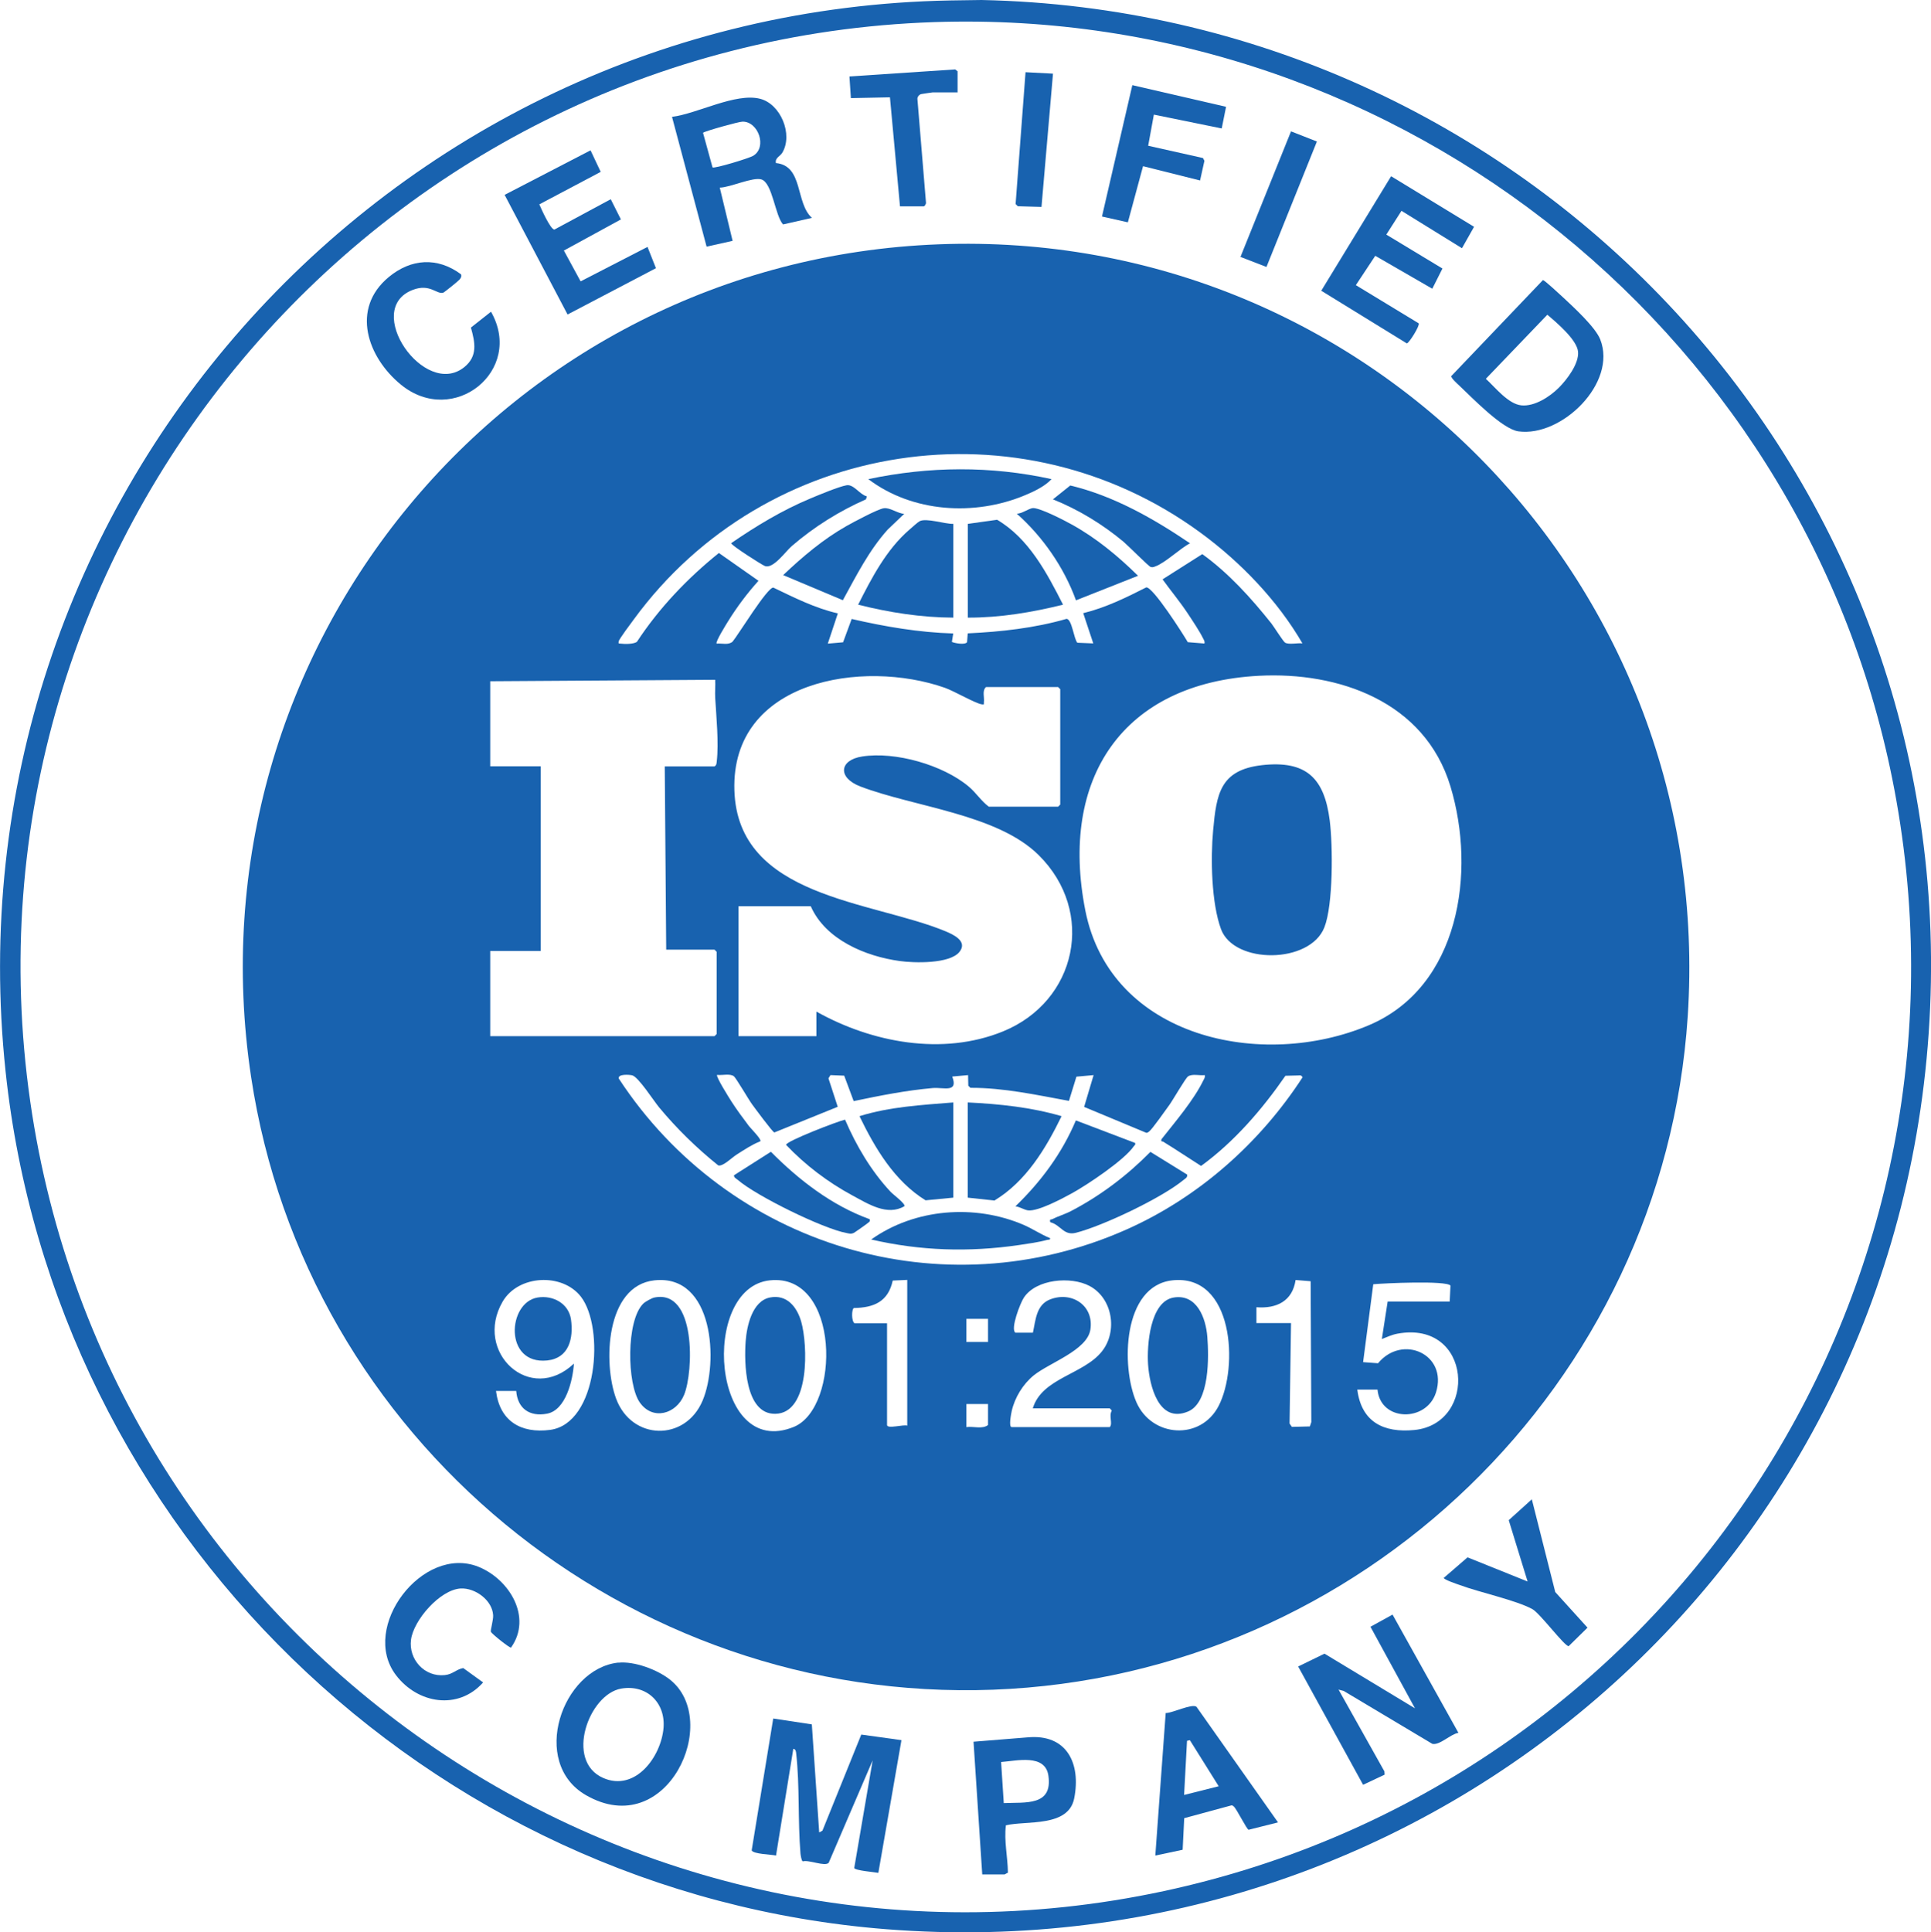 <svg viewBox="0 0 173.04 173.14" xmlns="http://www.w3.org/2000/svg" data-name="Layer 2" id="Layer_2">
  <defs>
    <style>
      .cls-1 {
        fill: #1862af;
      }
    </style>
  </defs>
  <g data-name="Layer 1" id="Layer_1-2">
    <g>
      <path d="M85.15.04l2.81-.04c48.61,1.02,87.12,41.54,85,90.31-2.14,49.26-44.3,86.43-93.54,82.55C38.27,169.61,4.85,137.02.5,96-4.89,45.27,34.32.98,85.15.04ZM83.73,1.98C33.5,3.66-4.46,48.78,2.71,98.7c6.94,48.32,53.61,81.05,101.6,70.74,44.51-9.57,73.62-52.61,65.63-97.7C162.64,30.47,125.7.58,83.73,1.98Z" class="cls-1"></path>
      <path d="M84.12,21.89c38.54-1.47,69.66,30.73,67.12,69.19-2.17,32.99-29.28,59.08-62.24,60.32-32.84,1.23-61.61-22.48-66.5-54.91-5.79-38.39,22.92-73.13,61.62-74.6ZM116.72,57.66c-2.23-3.85-5.55-7.3-9.14-9.93-16.19-11.86-38.95-8.39-50.77,7.75-.23.31-1.34,1.79-1.37,1.99-.05.26.04.17.19.2.34.05,1.2.05,1.45-.17,1.99-3.03,4.53-5.69,7.34-7.95l3.55,2.49c-.99,1.09-1.94,2.36-2.72,3.62-.16.26-1.17,1.87-1.03,2.01.47-.05,1.05.16,1.43-.18.51-.61,3.12-4.89,3.65-4.84,1.86.89,3.75,1.85,5.78,2.31l-.9,2.71,1.37-.12.77-2.09c2.99.69,6.03,1.21,9.1,1.3l-.12.76c.29.12,1.18.28,1.36.02l.06-.79c2.98-.14,5.98-.47,8.86-1.3.48.04.64,1.76.96,2.14l1.43.06-.9-2.71c1.98-.48,3.84-1.39,5.65-2.31.6-.05,3.31,4.2,3.72,4.91l1.49.12c.05-.19-.04-.3-.12-.46-.31-.64-.97-1.62-1.38-2.24-.7-1.06-1.51-2.02-2.25-3.05l3.56-2.26c2.38,1.72,4.37,3.93,6.19,6.21.23.29,1.06,1.63,1.24,1.73.35.19,1.13,0,1.55.06ZM112.82,60.55c-12.24.64-17.9,9.22-15.56,21.04,2.27,11.44,15.86,14.31,25.41,10.27,8.13-3.44,9.62-13.74,7.31-21.39s-10.07-10.29-17.16-9.92ZM72.64,81.2h-6.46v11.64h6.98v-2.2c4.96,2.78,11.3,3.98,16.71,1.78,6.64-2.7,8.35-10.72,3.2-15.81-3.72-3.67-11.11-4.29-15.97-6.14-2.05-.78-1.91-2.37.17-2.69,2.97-.46,7.23.76,9.53,2.69.67.56,1.13,1.31,1.81,1.81h6.21l.19-.19v-10.34l-.19-.19h-6.46c-.37.32-.13.92-.19,1.36-.02.17.07.23-.19.19-.57-.08-2.48-1.19-3.3-1.48-7.35-2.59-19.17-.7-18.87,9.18.29,9.63,12.29,9.89,18.91,12.63.72.3,2.02.9,1.26,1.85-.87,1.09-4.07,1-5.35.82-3.07-.42-6.65-1.91-7.97-4.9ZM43.93,61.03v7.63h4.52v16.55h-4.52v7.63h20.1l.19-.19v-7.37l-.19-.19h-4.33l-.13-16.42h4.46c.18-.11.18-.26.2-.45.19-1.65-.04-4.01-.14-5.69-.03-.54.03-1.09,0-1.62l-20.17.13ZM68.11,102.27c-.73.29-1.45.77-2.11,1.19-.4.25-1.23,1.09-1.64.96-1.93-1.55-3.71-3.29-5.29-5.19-.49-.59-1.87-2.75-2.42-2.88-.25-.06-1.3-.14-1.2.29,9.82,15.01,29,20.89,45.55,13.5,6.43-2.87,11.91-7.73,15.73-13.62-.15-.22-.21-.16-.41-.16-.35,0-.77.03-1.13.03-2.09,3.02-4.59,5.92-7.56,8.08-1.14-.72-2.24-1.47-3.39-2.17-.1-.06-.22.04-.16-.22,1.24-1.58,2.89-3.49,3.76-5.29.08-.16.17-.27.12-.46-.44.06-1.14-.14-1.5.12-.24.17-1.36,2.13-1.69,2.58-.31.42-1.51,2.14-1.79,2.35-.08.06-.15.13-.26.12l-5.57-2.32.85-2.85-1.54.14-.67,2.17c-2.9-.53-5.84-1.18-8.83-1.17l-.19-.19-.02-.95-1.42.13c.57,1.49-.78.95-1.74,1.03-2.4.21-4.75.68-7.09,1.17l-.85-2.28-1.23-.05-.18.29.83,2.55-5.68,2.3c-.16-.03-1.76-2.2-2-2.53-.3-.41-1.44-2.37-1.63-2.51-.35-.26-1.06-.06-1.5-.12-.14.13,1.11,2.11,1.29,2.39.46.72,1.04,1.5,1.56,2.19.16.21,1.15,1.2,1.03,1.36ZM44.45,124.64c.33,2.68,2.22,3.82,4.84,3.48,4.28-.56,4.91-9.15,2.77-11.93-1.67-2.16-5.62-1.97-7.02.44-2.62,4.52,2.46,9.27,6.39,5.55-.1,1.46-.71,4.18-2.42,4.49-1.56.29-2.63-.47-2.75-2.04h-1.81ZM58.64,114.72c-4.38.48-4.6,7.45-3.43,10.6,1.39,3.75,6.19,3.87,7.75.18,1.45-3.43,1-11.36-4.32-10.78ZM68.99,114.72c-6.3.66-5.2,16.14,2.15,13.13,4.17-1.71,4.17-13.8-2.15-13.13ZM81.3,114.68l-1.3.06c-.41,1.89-1.68,2.43-3.49,2.46-.2.13-.22,1.19.07,1.37h2.91v9.11c0,.38,1.5-.07,1.81.06v-13.06ZM92.55,126.19c.82-2.73,4.56-3.03,6.2-5.11,1.42-1.79.96-4.76-1.12-5.86-1.67-.88-4.78-.62-5.88,1.05-.31.46-1.23,2.81-.76,3.14h1.57c.25-1.13.29-2.49,1.54-2.98,1.95-.76,3.95.55,3.61,2.71-.29,1.85-3.67,2.96-5.08,4.1-.96.78-1.7,1.99-1.97,3.2-.05.24-.29,1.43,0,1.43h8.79c.29-.34-.11-.97.18-1.48l-.18-.2h-6.92ZM105.06,114.72c-4.47.49-4.61,7.74-3.23,10.91s5.76,3.46,7.37.35c1.81-3.49,1.34-11.86-4.15-11.26ZM115.69,118.56l-.13,8.99.21.3,1.61-.04.13-.39-.06-12.62-1.35-.11c-.28,1.9-1.71,2.58-3.51,2.44v1.42h3.1ZM123.44,124.51h-1.81c.37,2.9,2.35,3.89,5.11,3.62,5.71-.56,5.2-9.87-1.52-8.63-.52.1-.92.3-1.39.48l.52-3.36h5.56s.07-1.43.07-1.43c-.36-.47-5.99-.21-6.92-.12l-.91,6.98,1.34.1c2.17-2.64,6.27-.81,5.19,2.62-.85,2.68-4.97,2.62-5.24-.26ZM88.54,118.17h-1.94v2.07h1.94v-2.07ZM88.54,125.8h-1.94v2.07c.61-.09,1.45.21,1.94-.19v-1.87Z" class="cls-1"></path>
      <path d="M72.75,154.51l.66,9.68.29-.16,3.48-8.61,3.6.5-2.07,11.89c-.36-.07-2.12-.21-2.16-.44l1.65-9.64-3.94,9.18c-.35.36-1.77-.29-2.32-.13-.12-.03-.2-.59-.21-.72-.24-2.9-.06-6.06-.38-8.92-.02-.19-.03-.4-.26-.45l-1.55,9.57c-.41-.1-2.07-.13-2.18-.47l1.93-11.81,3.48.53Z" class="cls-1"></path>
      <path d="M130.68,155.27c-.69.1-1.67,1.14-2.33.98l-7.94-4.74-.46-.12,4.11,7.33.02.29-1.93.91-5.82-10.6,2.36-1.15,8.11,4.9-3.99-7.31,1.98-1.09,5.9,10.59Z" class="cls-1"></path>
      <path d="M55.41,148.98c1.44-.15,3.49.62,4.62,1.51,4.67,3.68-.25,14.54-7.52,10.36-5.06-2.91-2.15-11.34,2.9-11.88ZM55.67,151.3c-2.91.5-5.08,6.5-1.61,8.01,2.87,1.25,5.18-1.9,5.4-4.48.19-2.27-1.51-3.92-3.79-3.53Z" class="cls-1"></path>
      <path d="M69.53,14.61c2.48.24,1.73,3.58,3.23,4.91l-2.59.59c-.71-.78-.95-3.71-1.93-4.03-.77-.25-2.84.73-3.74.73l1.15,4.77-2.33.52-3.1-11.63c2.24-.27,5.69-2.18,7.89-1.62,1.85.47,2.98,3.2,1.99,4.84-.19.32-.66.45-.57.91ZM63.85,15c.15.13,3.3-.82,3.66-1.05,1.26-.78.43-3.09-.98-3.05-.33,0-3.42.86-3.53,1l.85,3.1Z" class="cls-1"></path>
      <path d="M138.27,25.1c.12-.02,1.63,1.39,1.86,1.6.92.86,2.83,2.61,3.27,3.71,1.54,3.91-3.46,8.77-7.33,8.24-1.45-.2-4.16-3.03-5.32-4.12-.15-.14-.73-.66-.7-.83l8.22-8.61ZM139.69,34.74c.73-.73,1.83-2.17,1.72-3.24s-1.91-2.59-2.75-3.3l-5.51,5.74c.83.76,2,2.26,3.18,2.38s2.55-.77,3.37-1.59Z" class="cls-1"></path>
      <path d="M132.1,20.31l-1.09,1.93-5.42-3.35-1.36,2.13,5.03,3.04-.91,1.81-5.11-2.95-1.74,2.63,5.63,3.42c.13.19-.84,1.75-1.06,1.8l-7.67-4.72,6.26-10.26,7.43,4.53Z" class="cls-1"></path>
      <path d="M58.02,22.11l.76,1.92-7.92,4.15-5.64-10.72,7.7-3.99.91,1.93-5.5,2.91c.17.4,1,2.26,1.35,2.26l5.05-2.72.91,1.81-5.11,2.79,1.5,2.76,6-3.09Z" class="cls-1"></path>
      <path d="M114.52,163.29l-2.63.66c-.16-.02-1.07-1.86-1.32-2.08-.11-.1-.16-.14-.32-.08l-4.13,1.12-.14,2.83-2.45.52.93-12.77c.6.01,2.35-.87,2.76-.56l7.3,10.35ZM106.63,155.92l-.26.06-.26,4.85,3.1-.78-2.59-4.14Z" class="cls-1"></path>
      <path d="M41.18,25.05c-.11.13-1.38,1.16-1.47,1.18-.58.16-1.18-.84-2.71-.26-4.55,1.72,1.04,9.78,4.6,6.93,1.23-.99.97-2.21.6-3.55l1.8-1.42c3,5.27-3.37,10.39-8.08,6.53-2.99-2.45-4.51-6.79-1.09-9.63,2-1.66,4.36-1.82,6.47-.26.1.16-.01.36-.12.48Z" class="cls-1"></path>
      <path d="M43.29,150.75c-2.23,2.51-5.86,1.91-7.81-.66-3.26-4.29,2.4-11.69,7.38-9.71,2.78,1.11,4.87,4.53,2.93,7.25-.15.02-1.73-1.24-1.8-1.42-.06-.14.23-1.05.2-1.49-.08-1.35-1.62-2.46-2.91-2.39-1.86.11-4.23,2.85-4.45,4.6s1.2,3.35,3.03,3.16c.71-.07,1.01-.51,1.65-.63l1.77,1.28Z" class="cls-1"></path>
      <path d="M88.02,167.95l-.78-11.89,4.84-.39c3.53-.33,4.8,2.35,4.18,5.47-.52,2.61-4.29,1.97-6.12,2.41-.18,1.41.17,2.85.18,4.25-.09.02-.26.15-.3.15h-2ZM89.71,157.87l.24,3.69c1.93-.09,4.39.29,4-2.45-.28-2-2.86-1.33-4.25-1.23Z" class="cls-1"></path>
      <polygon points="109.87 9.57 109.48 11.51 103.4 10.27 102.89 13.06 107.8 14.16 107.93 14.41 107.54 16.17 102.43 14.89 101.07 19.92 98.75 19.4 101.47 7.63 109.87 9.57" class="cls-1"></polygon>
      <path d="M136.89,141.7l-1.69-5.49,2.07-1.87,2.1,8.31,2.89,3.19-1.69,1.66c-.38,0-2.57-2.95-3.25-3.32-1.46-.8-4.74-1.5-6.51-2.16-.23-.08-1.43-.48-1.43-.64l2.13-1.84,5.37,2.16Z" class="cls-1"></path>
      <path d="M85.82,8.28h-2.26c-.05,0-.94.14-1.01.15-.18.05-.33.22-.34.42l.77,9.32c.01.11-.13.32-.2.32h-2.13l-.9-9.77-3.5.07-.13-1.94,9.48-.63.21.17v1.87Z" class="cls-1"></path>
      <polygon points="118.01 12.68 113.49 23.92 111.16 23.02 115.69 11.77 118.01 12.68" class="cls-1"></polygon>
      <polygon points="94.36 6.6 93.33 18.54 91.21 18.48 91.01 18.28 91.9 6.47 94.36 6.6" class="cls-1"></polygon>
      <path d="M113.07,68.56c4-.45,5.61,1.17,6.09,4.96.28,2.23.32,7.54-.48,9.57-1.29,3.29-8.09,3.32-9.26.17-.87-2.35-.94-6.36-.71-8.85.3-3.27.62-5.42,4.37-5.85Z" class="cls-1"></path>
      <path d="M85.43,98.78v8.53l-2.49.24c-2.79-1.73-4.52-4.65-5.92-7.54,2.72-.85,5.58-1,8.41-1.23Z" class="cls-1"></path>
      <path d="M86.73,98.78c2.84.14,5.67.43,8.4,1.23-1.42,2.91-3.18,5.84-6.02,7.56l-2.39-.26v-8.53Z" class="cls-1"></path>
      <path d="M94.1,110.93c.04.19-.15.13-.28.17-.76.21-1.72.34-2.52.46-4.47.65-8.82.52-13.23-.5,3.9-2.78,9.28-3.19,13.66-1.31.81.35,1.55.86,2.37,1.19Z" class="cls-1"></path>
      <path d="M75.73,100.33c1,2.33,2.34,4.6,4.08,6.46.21.23,1.38,1.09,1.23,1.29-1.53.9-3.25-.21-4.66-.97-2.19-1.18-4.22-2.72-5.94-4.53,0-.33,4.62-2.11,5.29-2.26Z" class="cls-1"></path>
      <path d="M101.72,102.4c.05.19-.05.21-.13.32-.84,1.22-4.07,3.38-5.43,4.14-.86.48-3.15,1.71-4.04,1.59-.36-.05-.75-.33-1.13-.36,2.3-2.22,4.17-4.74,5.42-7.7l5.31,2.02Z" class="cls-1"></path>
      <path d="M77.94,109.25c.05.2-.03.21-.14.31-.07.07-1.22.88-1.29.91-.28.12-.38.06-.65.01-2.1-.38-8.1-3.33-9.73-4.75-.12-.1-.4-.23-.35-.43l3.3-2.1c2.52,2.54,5.47,4.82,8.85,6.04Z" class="cls-1"></path>
      <path d="M106.38,105.25c.05.27-.18.35-.34.49-1.95,1.6-7.19,4.1-9.63,4.72-1.1.28-1.35-.71-2.3-.95-.06-.34.05-.2.18-.27.53-.27,1.14-.44,1.71-.74,2.64-1.38,5.01-3.18,7.09-5.29l3.3,2.04Z" class="cls-1"></path>
      <path d="M85.43,46.94v8.4c-2.88-.01-5.75-.46-8.53-1.16,1.21-2.4,2.53-4.94,4.59-6.72.2-.17.76-.68.92-.76.6-.31,2.26.26,3.02.24Z" class="cls-1"></path>
      <path d="M86.73,46.94l2.62-.37c2.85,1.68,4.46,4.76,5.91,7.61-2.79.69-5.65,1.17-8.53,1.16v-8.4Z" class="cls-1"></path>
      <path d="M94.23,42.93c-.57.63-1.59,1.12-2.37,1.44-4.53,1.9-10.1,1.55-14.05-1.44,5.47-1.15,10.95-1.2,16.42,0Z" class="cls-1"></path>
      <path d="M81.04,46.03l-1.49,1.42c-1.69,1.88-2.81,4.13-4.02,6.33l-5.35-2.25c1.74-1.65,3.58-3.21,5.68-4.4.62-.35,2.77-1.5,3.33-1.59s1.26.48,1.84.5Z" class="cls-1"></path>
      <path d="M101.98,51.59l-5.56,2.2c-1.06-2.93-2.96-5.68-5.3-7.76.45-.01,1.02-.43,1.39-.5.57-.1,2.89,1.11,3.52,1.46,2.21,1.22,4.15,2.83,5.94,4.59Z" class="cls-1"></path>
      <path d="M94.36,44.74l1.55-1.24c3.89.93,7.45,2.96,10.73,5.18-.91.47-2.21,1.75-3.11,2.07-.16.06-.23.1-.42.05-.16-.04-2.04-1.93-2.42-2.25-1.88-1.57-4.06-2.9-6.34-3.81Z" class="cls-1"></path>
      <path d="M77.68,44.48l-.08.26c-2.4,1.06-4.66,2.47-6.65,4.19-.56.48-1.67,2.09-2.42,1.78-.3-.12-3.01-1.85-3.01-2.04,2.24-1.54,4.59-2.96,7.11-4.01.74-.31,2.54-1.06,3.23-1.18.65-.11,1.17.83,1.81.99Z" class="cls-1"></path>
      <path d="M48.17,116.26c1.38-.23,2.8.53,3,1.98.23,1.68-.18,3.46-2.14,3.66-3.88.39-3.56-5.19-.86-5.64Z" class="cls-1"></path>
      <path d="M105.18,116.26c2.07-.34,2.88,1.83,3.01,3.52.14,1.78.22,5.87-1.72,6.69-2.64,1.11-3.46-2.31-3.59-4.22-.11-1.68.16-5.64,2.3-5.99Z" class="cls-1"></path>
      <path d="M68.98,116.26c1.54-.31,2.44.85,2.82,2.17.58,2.04.82,8.21-2.33,8.25-2.73.04-2.79-4.62-2.65-6.5.1-1.36.58-3.59,2.16-3.92Z" class="cls-1"></path>
      <path d="M58.64,116.26c3.75-.77,3.52,6.65,2.66,8.73-.72,1.73-2.82,2.31-3.97.67s-1.23-7.33.31-8.85c.18-.18.76-.5,1-.55Z" class="cls-1"></path>
    </g>
  </g>
</svg>